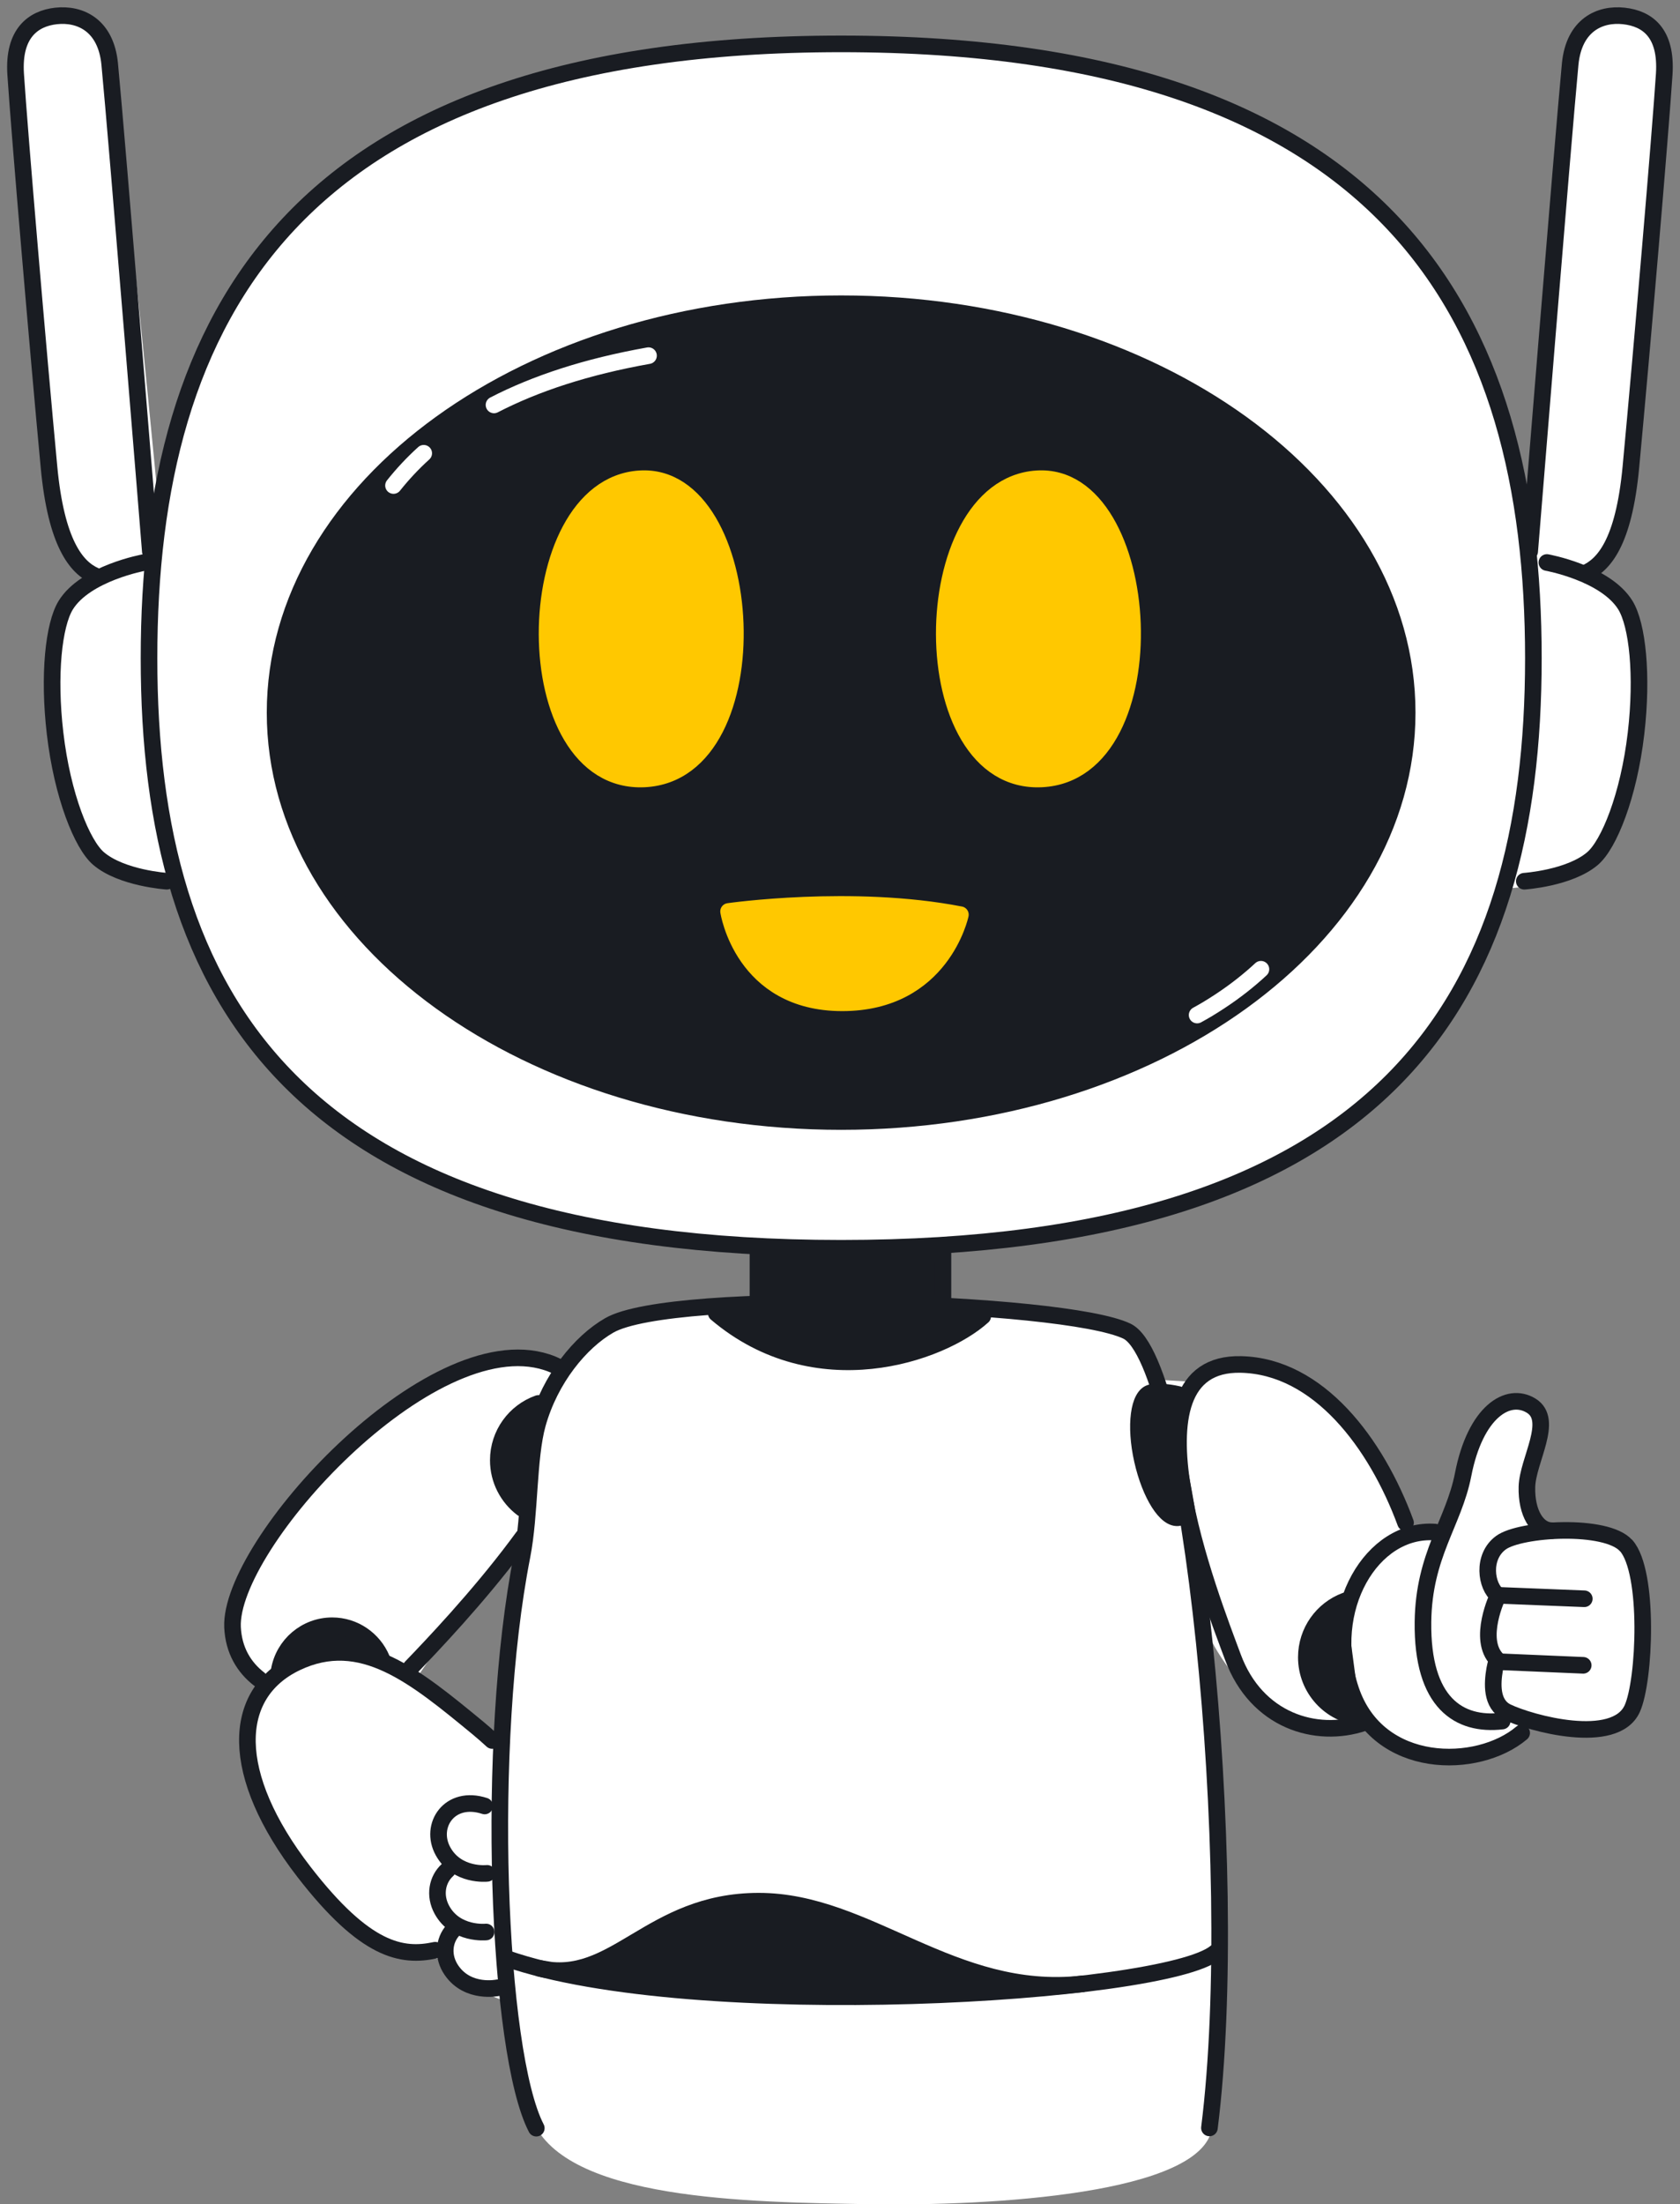 <?xml version="1.0" encoding="UTF-8"?> <svg xmlns="http://www.w3.org/2000/svg" width="263" height="345" viewBox="0 0 263 345" fill="none"><rect x="0" y="0" width="263" height="345" fill="#808080" stroke="none"/> <g clip-path="url(#clip0_18_1232)"> <path d="M253.272 241.31C248.333 239.546 241.487 239.077 241.487 239.077C241.487 239.077 237.82 235.249 240.046 228.699C242.272 222.149 240.364 218.639 237.334 219.597C234.303 220.554 232.077 221.999 230.019 228.868C227.943 235.736 226.671 238.608 223.173 239.734C219.674 240.86 219.038 233.503 215.203 227.272C211.387 221.042 198.854 210.513 191.315 213.535C188.135 214.811 186.376 216.256 186.376 216.256L181.12 215.937C181.12 215.937 179.847 208.261 172.514 207.154C165.2 206.028 148.158 204.282 148.158 204.282L148.308 195.499C148.308 195.499 220.348 195.574 235.631 139.047C235.631 139.047 249.25 138.803 252.58 131.146C255.928 123.47 259.034 104.553 255.685 96.877C252.954 90.59 250.522 89.783 249.736 89.689C250.578 89.558 253.216 87.925 255.199 73.399C257.593 55.908 261.409 17.341 260.212 8.708C259.015 0.075 247.323 -0.15 245.64 9.909C243.956 19.968 239.186 80.587 239.186 80.587C239.186 80.587 236.324 6.794 131.247 6.794C51.799 6.756 30.061 47.725 25.048 81.507C25.048 81.507 19.324 20.888 17.172 8.67C15.021 -3.547 1.159 1.727 2.113 12.03C3.067 22.333 8.324 73.361 8.567 79.104C8.81 84.847 14.778 90.365 14.778 90.365C14.778 90.365 8.1 93.724 8.567 105.228C9.054 116.733 10.719 128.237 15.021 134.224C19.324 140.211 27.686 138.296 27.686 138.296C27.686 138.296 37.245 195.086 119.387 195.312V203.945C119.387 203.945 93.347 203.457 88.577 214.004C88.52 214.098 88.464 214.192 88.408 214.304C77.39 211.771 68.373 215.618 59.188 223.125C48.918 231.514 37.451 246.359 36.74 253.547C36.029 260.735 41.996 262.649 41.996 262.649C41.996 262.649 36.74 268.88 39.845 280.609C42.95 292.358 56.569 303.13 61.583 305.044C66.596 306.958 69.458 306.489 69.458 306.489C69.458 306.489 73.274 311.838 79.934 313.377C80.701 320.246 81.805 326.739 83.395 331.882C88.651 344.343 116.992 344.662 136.092 344.981C155.192 345.3 188.322 343.386 189.743 333.008C191.184 322.629 191.82 283.011 189.743 256.981C189.743 256.981 198.349 274.228 212.678 269.762C212.678 269.762 219.356 277.757 229.552 275.673C239.747 273.59 237.988 269.611 237.988 269.611C237.988 269.611 254.862 273.44 256.452 266.74C258.042 260.04 258.211 243.093 253.272 241.348V241.31ZM65.399 262.386C65.399 262.386 74.247 248.874 82.179 242.211C81.281 251.126 79.391 262.63 78.793 273.496L65.418 262.386H65.399Z" fill="white"></path> <path d="M40.594 262.818C38.181 260.96 36.572 258.276 36.403 254.692C35.824 241.742 67.27 207.266 85.584 213.197C86.22 213.403 86.818 213.647 87.342 213.929" stroke="#191C22" stroke-width="2.6" stroke-linecap="round" stroke-linejoin="round"></path> <path d="M81.861 240.579C81.543 241.01 81.225 241.442 80.888 241.892C74.734 250.112 67.513 257.676 64.352 260.96" stroke="#191C22" stroke-width="2.6" stroke-linecap="round" stroke-linejoin="round"></path> <path d="M81.768 236.093C79.486 234.366 78.008 231.626 78.008 228.549C78.008 224.438 80.627 220.948 84.275 219.653" fill="#191C22"></path> <path d="M81.768 236.093C79.486 234.366 78.008 231.626 78.008 228.549C78.008 224.438 80.627 220.948 84.275 219.653" stroke="#191C22" stroke-width="2.6" stroke-linecap="round" stroke-linejoin="round"></path> <path d="M59.75 259.609C58.477 256.587 55.484 254.448 52.005 254.448C47.871 254.448 44.41 257.45 43.718 261.41C43.718 261.41 47.983 254.71 59.75 259.609Z" fill="#191C22" stroke="#191C22" stroke-width="2.6" stroke-linecap="round" stroke-linejoin="round"></path> <path d="M77.054 272.408C76.343 271.751 75.613 271.113 74.846 270.475C64.969 262.349 56.588 255.348 46.374 260.228C36.16 265.107 35.805 277.719 47.59 292.977C57.187 305.382 62.911 306.358 68.13 305.232" stroke="#191C22" stroke-width="2.6" stroke-linecap="round" stroke-linejoin="round"></path> <path d="M75.875 282.655C70.375 280.853 67.158 285.733 69.346 289.73C71.535 293.728 76.268 293.202 76.268 293.202" stroke="#191C22" stroke-width="2.6" stroke-linecap="round" stroke-linejoin="round"></path> <path d="M70.057 292.677C68.43 294.141 67.944 296.655 69.178 298.908C71.348 302.886 76.1 302.379 76.1 302.379" stroke="#191C22" stroke-width="2.6" stroke-linecap="round" stroke-linejoin="round"></path> <path d="M70.918 302.098C69.44 303.731 69.234 306.283 70.693 308.385C73.275 312.12 77.933 311.106 77.933 311.106" stroke="#191C22" stroke-width="2.6" stroke-linecap="round" stroke-linejoin="round"></path> <path d="M131.678 175.531C180.618 175.531 220.292 146.879 220.292 111.534C220.292 76.19 180.618 47.538 131.678 47.538C82.737 47.538 43.063 76.19 43.063 111.534C43.063 146.879 82.737 175.531 131.678 175.531Z" fill="#191C22" stroke="#191C22" stroke-width="2.6" stroke-linecap="round" stroke-linejoin="round"></path> <path d="M240.047 103.014C240.047 156.107 217.431 195.368 131.678 195.368C45.926 195.368 23.328 156.107 23.328 103.014C23.328 49.921 45.571 6.869 131.678 6.869C217.786 6.869 240.047 49.921 240.047 103.014Z" stroke="#191C22" stroke-width="2.6" stroke-linecap="round" stroke-linejoin="round"></path> <path d="M100.139 74.938C118.584 73.737 121.334 120.899 100.887 121.913C80.44 122.907 80.927 76.195 100.139 74.938Z" fill="#FFC800" stroke="#FFC800" stroke-width="2.6" stroke-linecap="round" stroke-linejoin="round"></path> <path d="M162.32 74.938C180.765 73.737 183.515 120.899 163.069 121.913C142.622 122.907 143.108 76.195 162.32 74.938Z" fill="#FFC800" stroke="#FFC800" stroke-width="2.6" stroke-linecap="round" stroke-linejoin="round"></path> <path d="M150.347 143.157C150.347 143.157 147.466 156.951 131.846 156.951C116.226 156.951 114.056 142.65 114.056 142.65C114.056 142.65 133.455 139.873 150.328 143.157H150.347Z" fill="#FFC800" stroke="#FFC800" stroke-width="2.6" stroke-linecap="round" stroke-linejoin="round"></path> <path d="M22.579 88.038C22.579 88.038 13.394 89.689 10.289 94.719C8.399 97.797 7.558 105.66 8.624 114.781C9.765 124.578 12.87 132.197 15.433 134.374C19.044 137.452 26.115 137.921 26.115 137.921" stroke="#191C22" stroke-width="2.6" stroke-linecap="round" stroke-linejoin="round"></path> <path d="M23.534 86.311C23.534 86.311 18.333 22.014 17.173 10.022C16.575 3.885 12.496 2.083 8.774 2.496C5.238 2.89 2.039 5.161 2.451 11.598C3.068 21.019 5.93 54.557 7.67 73.099C8.792 85.054 11.973 88.826 14.854 90.102" stroke="#191C22" stroke-width="2.6" stroke-linecap="round" stroke-linejoin="round"></path> <path d="M239.467 86.311C239.467 86.311 244.667 22.014 245.808 10.022C246.407 3.885 250.485 2.083 254.208 2.496C257.93 2.909 260.942 5.161 260.531 11.598C259.913 21.019 257.051 54.557 255.312 73.099C254.189 85.054 251.009 88.469 248.128 89.727" stroke="#191C22" stroke-width="2.6" stroke-linecap="round" stroke-linejoin="round"></path> <path d="M242.161 88.038C242.161 88.038 251.346 89.689 254.451 94.719C256.34 97.797 257.182 105.66 256.116 114.781C254.975 124.578 251.869 132.197 249.307 134.374C245.696 137.452 238.625 137.921 238.625 137.921" stroke="#191C22" stroke-width="2.6" stroke-linecap="round" stroke-linejoin="round"></path> <path d="M189.333 333.045C194.514 291.907 186.302 213.066 176.406 208.336C166.51 203.607 105.283 201.749 95.387 207.435C90.86 210.025 86.127 215.787 84.144 222.881C82.666 228.192 83.003 236.956 81.731 243.487C75.95 272.896 77.821 321.259 83.957 333.083" stroke="#191C22" stroke-width="2.6" stroke-linecap="round" stroke-linejoin="round"></path> <path d="M190.287 305.589C182.28 312.213 108.538 316.699 79.317 306.527" stroke="#191C22" stroke-width="2.6" stroke-linecap="round" stroke-linejoin="round"></path> <path d="M169.391 310.506C149.132 312.72 135.906 297.556 118.789 297.556C101.672 297.556 96.229 310.75 84.443 308.066C84.443 308.066 123.821 315.047 169.391 310.506Z" fill="#191C22" stroke="#191C22" stroke-width="2.6" stroke-linecap="round" stroke-linejoin="round"></path> <path d="M112.129 205.54C127.693 218.771 147.298 211.921 153.845 206.009C153.845 206.009 129.826 201.749 112.129 205.54Z" fill="#191C22" stroke="#191C22" stroke-width="2.6" stroke-linecap="round" stroke-linejoin="round"></path> <path d="M147.616 196.081H118.658V204.113H147.616V196.081Z" fill="#191C22" stroke="#191C22" stroke-width="2.6" stroke-linecap="round" stroke-linejoin="round"></path> <path d="M184.563 237.52C182.598 237.951 180.054 233.935 178.838 228.53C177.622 223.125 178.258 218.396 180.204 217.964C180.933 217.795 182.58 217.814 184.45 218.246" fill="#191C22"></path> <path d="M184.563 237.52C182.598 237.951 180.054 233.935 178.838 228.53C177.622 223.125 178.258 218.396 180.204 217.964C180.933 217.795 182.58 217.814 184.45 218.246" stroke="#191C22" stroke-width="2.6" stroke-linecap="round" stroke-linejoin="round"></path> <path d="M220.031 238.326C215.448 225.884 206.412 213.816 194.253 213.553C174.966 213.141 189.632 250.244 193.018 259.383C196.685 269.292 206.001 272.145 213.465 269.649" stroke="#191C22" stroke-width="2.6" stroke-linecap="round" stroke-linejoin="round"></path> <path d="M213.034 268.786C208.245 268.335 204.504 264.3 204.504 259.383C204.504 255.33 207.048 251.876 210.621 250.544" fill="#191C22"></path> <path d="M213.034 268.786C208.245 268.335 204.504 264.3 204.504 259.383C204.504 255.33 207.048 251.876 210.621 250.544" stroke="#191C22" stroke-width="2.6" stroke-linecap="round" stroke-linejoin="round"></path> <path d="M242.928 239.565C240.683 239.565 238.924 236.825 239.037 232.696C239.149 228.567 243.358 222.262 239.71 220.01C236.062 217.757 230.955 220.985 229.047 230.801C227.569 238.364 222.893 243.337 222.762 253.847C222.612 266.534 228.411 270.156 235.164 269.368" stroke="#191C22" stroke-width="2.6" stroke-linecap="round" stroke-linejoin="round"></path> <path d="M254.563 241.911C251.477 238.402 238.008 239.227 234.977 241.442C231.947 243.656 232.62 248.292 234.509 249.718C234.509 249.718 231.198 256.568 234.378 259.759C234.378 259.759 234.173 260.265 233.986 261.279C233.611 263.456 233.406 266.721 235.912 267.941C239.56 269.705 252.805 273.346 255.517 267.435C257.519 263.062 258.23 246.04 254.582 241.911H254.563Z" stroke="#191C22" stroke-width="2.6" stroke-linecap="round" stroke-linejoin="round"></path> <path d="M234.397 249.681L248.016 250.225" stroke="#191C22" stroke-width="2.6" stroke-linecap="round" stroke-linejoin="round"></path> <path d="M234.696 260.078L247.847 260.641" stroke="#191C22" stroke-width="2.6" stroke-linecap="round" stroke-linejoin="round"></path> <path d="M224.651 239.79C214.755 239.077 207.216 251.839 211.463 264.488C215.709 277.137 231.367 277.025 238.213 271.226" stroke="#191C22" stroke-width="2.6" stroke-linecap="round" stroke-linejoin="round"></path> <path d="M197.396 151.697C196.947 152.109 196.498 152.522 196.03 152.916C193.954 154.699 191.634 156.37 189.052 157.927C188.51 158.246 187.967 158.565 187.406 158.866" stroke="white" stroke-width="2.6" stroke-linecap="round" stroke-linejoin="round"></path> <path d="M77.335 63.377C83.845 60.018 91.814 57.39 101.523 55.664" stroke="white" stroke-width="2.6" stroke-linecap="round" stroke-linejoin="round"></path> <path d="M61.602 75.989C63.005 74.225 64.576 72.536 66.334 70.941" stroke="white" stroke-width="2.6" stroke-linecap="round" stroke-linejoin="round"></path> </g> <defs> <clipPath id="clip0_18_1232"> <rect width="263" height="345" fill="white"></rect> </clipPath> </defs> </svg> 
